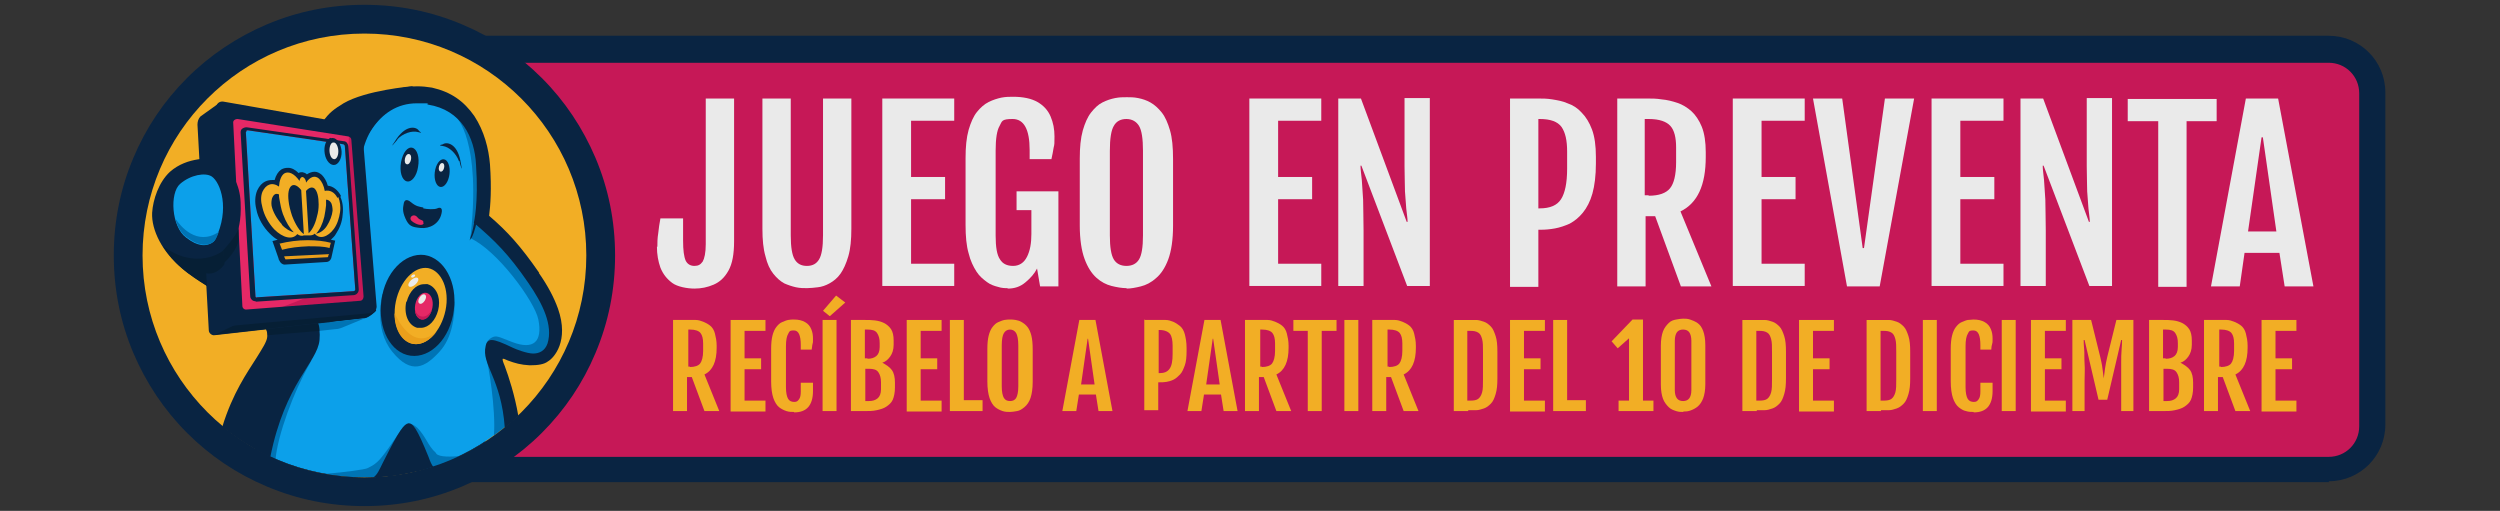 <svg viewBox="0 0 573.5 117.2" version="1.1" xmlns="http://www.w3.org/2000/svg" id="Capa_1">
  
  <rect x="0" y="0" width="573.5" height="117.2" fill="#333333" stroke="none"/>
  
  <path fill="#c61857" d="M534.3,107.6H67.6c-26.6,0-12.9-21.6-12.9-48.1h0c0-26.6-13.7-48.1,12.9-48.1h466.6c5.5,0,10,4.5,10,10v76.2c0,5.5-4.5,10-10,10Z"></path>
  <path fill="#092442" d="M534.3,110.6H67.6c-7.7,0-12.9-1.8-16-5.4-4.9-5.7-3.6-14.4-1.9-25.4.9-6.2,2-13.2,2-20.4s-1.1-14.2-2-20.4c-1.7-11-3-19.7,1.9-25.4,3.1-3.6,8.3-5.4,16-5.4h466.6c7.2,0,13,5.8,13,13v76.2c0,7.2-5.8,13-13,13ZM67.6,14.4c-5.8,0-9.6,1.1-11.5,3.3-3.1,3.6-1.9,11.5-.5,20.6,1,6.4,2.1,13.6,2.1,21.3s-1.1,14.9-2.1,21.3c-1.4,9.1-2.6,16.9.5,20.6,1.9,2.2,5.6,3.3,11.5,3.3h466.6c3.9,0,7-3.1,7-7V21.4c0-3.9-3.1-7-7-7H67.6Z"></path>
  <g>
    <circle fill="#f2ae25" r="52.4" cy="58.6" cx="83.6"></circle>
    <path fill="#092442" d="M115.9,62.6c-4.3-6.1-7.3-9.3-11.4-12.8.3-2.3.5-6.2.2-11.8-.3-4.4-1.4-7.9-3.4-10.7-2.4-3.3-5.8-7.5-6.9-7.5,0,0-10.5.9-15.6,3.9-2.1,1.3-3.3,2.1-4.8,4.3-2.9,4.1-4.4,8.8-5.3,12-7.3-1.4-10.3-.4-18.1-1-.5,0,1.2-2.6.2-2.6-2.5-.1-7.8-.5-11.8,3-2.6,2.4-3.9,6.4-4.1,9.4-.2,4,2.4,9.1,6.9,12.8,2.4,2.2,14.2,9.3,17,11.4,1.7,1.4,2.7,2.6,2.5,4.3-.1,1.1-1.1,2.6-2.4,4.7-2.2,3.5-5.5,8.1-7.9,15.9,8.4,6.9,19.1,11.2,30.8,11.6.3-.6.6-1.1.9-1.7,0-.2.2-.3.3-.5.8-1.7,1.6-3.1,2.2-4.2.3.7.7,1.5,1.1,2.6,0,.1.1.3.2.4.4,1,.7,1.6,1.4,2.4.3.4.7.6,1.2.8,8.1-.9,15.7-3.7,22.2-7.9,0,0,0,0,0,0,0-9.2-2.1-14.4-3.5-17.8,0-.2-.2-.4-.2-.5,2.3,1.1,1.4-2.2,3.2-2.2s-.2-5.8.9-6.5c1.4-.8,8.3,7.2,8.9,5.6h0s0,0,0,0c.9-2.7.8-5.8-.4-9.2-.9-2.5-2.3-5.1-4.4-8Z"></path>
    <path fill="#0ca0ea" d="M109.2,51.1s1.1-4.5.5-13.5c-.5-6.9-3.1-12.4-11.2-14-5.9-1.2-10.3,1.6-13.1,5.7-4.6,6.6-5.6,14.9-5.6,14.9-9.9-2.1-18.4-3.2-26.3-3.8-2.1-.2-10.9-.8-10.9,6,0,6.8,9.4,10.6,18,16.5,8.2,5.6,12.2,8.1,10.9,14.9-.6,2.9-6.4,9.8-9.8,26.8,6.6,3.1,13.9,4.8,21.7,4.8s2.2,0,3.3-.1c.3-.6.7-1.3,1.1-2.1,3.9-7.9,5-9.1,6-9.2,1,0,1.9,1,4.7,7.8.2.5.4.9.5,1.3,6.4-2,12.2-5.3,17.2-9.5-1-10.6-5.3-13.6-4.3-17.8.5-2,1.8-1.8,6.4.4,1,.5,6.5,3.1,8-.9,1.4-4.2-1-9.4-4.4-14.2-4.7-6.7-7.8-9.8-12.7-14Z"></path>
    <g>
      <path fill="#0074b5" d="M62,95.1l-.9,9.3c.7.3,1.4.7,2.1,1,.5-5.6,4.2-15.6,7.7-21.7,3.2-5.8-8.9,11.5-8.9,11.5Z"></path>
      <path fill="#0074b5" d="M92.1,98.5c-5.1,7.5-5.4,7.7-7.8,8.9-.6.3-5,.9-9.6,1.3,2.9.5,5.9.8,8.9.8s2.8,0,4.2-.2l3.7-5.8s1.8-.9.6-5Z"></path>
    </g>
    <path fill="#0074b5" d="M104.6,26.8s5.9,5.3,3.3,27.8l2.8-8.4-.8-14.8-5.3-4.6Z"></path>
    <path fill="#0074b5" d="M111.5,79.2s0-1,1.2-1.7,1.7-.2,4.9,1c4.8,1.8,6.9-.1,5.9-5.2-.8-4.1-9.5-16-15.7-18.7l1.6-5,15.6,18,2.5,9.6-3.1,4.9-11.1-1.1-1.9-1.8Z"></path>
    <g>
      <path fill="#0074b5" d="M100,103.9c-1.9-1.7-2.3-3.8-4.3-5.8-1.3-1.1-2-.9-2-.9l.9,6.2,2.8,4.4c2.9-.8,5.8-1.9,8.5-3.2-2.5.2-5,.3-5.8-.5Z"></path>
      <path fill="#0074b5" d="M113.3,99.9c1.3-1,2.6-2,3.8-3-1-9.1-5.7-15.5-5.7-15.5.6,1.9,2.4,12.6,1.9,18.5Z"></path>
    </g>
    <g>
      <path fill="#092442" d="M123.7,62.6c-4.3-6.2-7.3-9.5-11.5-13.1.3-2.3.6-6.1.2-11.8-.3-3.6-1.3-7.6-3.6-11.1-2.4-3.4-5.3-5.5-9.7-6.5-1.2-.2-2.3-.3-3.4-.3-2.9,0-5.6.8-8,2.2-2.1,1.3-3.9,3.1-5.5,5.3-2.9,4.2-4.5,8.9-5.3,12.2-7.3-1.4-14.6-2.4-22.5-3-.5,0-1.3,0-2.4,0-4.4,0-7.7,1.1-9.9,3.3-1.7,1.7-2.6,4-2.6,6.6,0,3.5,1.6,6.7,4.9,9.7,2.5,2.3,5.7,4.2,9,6.3,1.8,1.1,3.7,2.3,5.5,3.5.3.2.5.3.7.5,3.6,2.4,6.5,4.4,8.1,6.3,1.4,1.6,1.9,2.9,1.7,4.9-.1,1.1-1.1,2.7-2.4,4.7-2.6,4.1-6.3,10.1-8.6,20.7,1.2.7,2.4,1.3,3.6,1.9,3.4-17.1,10.8-21.7,11.3-26.9.6-6.8-4.2-9.8-12.3-15.3-8.5-5.8-17.7-9.5-17.7-16.3,0-5.3,5.3-6,8.6-6,.9,0,1.7,0,2.1,0,7.7.6,19.2,4.8,29,7,0,0-2.1-11.3,2.4-17.9,2.3-3.4,5.7-5.8,10.2-5.8s1.7,0,2.6.3c7.6,1.2,10.7,7.5,11,13.8.6,8.9-.5,13.3-.5,13.3,4.8,4.1,7.9,7.1,12.5,13.8,3.3,4.8,5.7,9.7,4.4,13.9-.6,1.7-1.9,2.3-3.3,2.3s-4-1-4.6-1.3c-2.5-1.2-4-1.8-4.9-1.8-.7,0-1.2.4-1.4,1.4-1,4.3,3.6,7.3,4.4,18.8,1.1-.9,2.1-1.8,3.1-2.8-.8-4.7-2.2-9-3.1-11.4-.5-1.2-.5-1.4-.5-1.6,0-.3.7.1,1.2.3,1.6.6,3,1,5,1.1,1.9,0,3.3-.2,4.2-.9,1.4-.8,4.9-4.7,2.3-12.1-.9-2.5-2.3-5.2-4.4-8.2Z"></path>
      <path fill="#092442" d="M98.3,104.8c-2.7-6.7-3.6-7.7-4.6-7.7h0c-1,.2-2,1.3-5.9,9.1-.8,1.6-1.2,2.6-2.1,3.3,1.7,0,3.4-.2,5.1-.5,0-.2.2-.4.3-.5,0-.2.2-.3.3-.5.9-1.7,1.6-3.2,2.2-4.3.3.7.7,1.6,1.1,2.6,0,.1.1.3.2.4.2.5.4,1,.6,1.5,1.3-.3,2.6-.7,3.9-1.1-.4-.5-.7-1.2-1.1-2.3Z"></path>
    </g>
    <path fill="#092442" d="M83.6,7.7c28.1,0,50.9,22.8,50.9,50.9s-22.8,50.9-50.9,50.9-50.9-22.8-50.9-50.9S55.4,7.7,83.6,7.7M83.6,1.1c-7.8,0-15.3,1.5-22.4,4.5-6.8,2.9-13,7-18.3,12.3-5.3,5.3-9.4,11.4-12.3,18.3-3,7.1-4.5,14.6-4.5,22.4s1.5,15.3,4.5,22.4c2.9,6.8,7,13,12.3,18.3,5.3,5.3,11.4,9.4,18.3,12.3,7.1,3,14.6,4.5,22.4,4.5s15.3-1.5,22.4-4.5c6.8-2.9,13-7,18.3-12.3,5.3-5.3,9.4-11.4,12.3-18.3,3-7.1,4.5-14.6,4.5-22.4s-1.5-15.3-4.5-22.4c-2.9-6.8-7-13-12.3-18.3-5.3-5.3-11.4-9.4-18.3-12.3-7.1-3-14.6-4.5-22.4-4.5h0Z"></path>
    <path fill="#092442" d="M91.1,32c1.3-1.4,3.4-2.1,4.8-1.7s.3-.1.2-.3c-.5-.9-2.8-1.5-5.1,1.8s0,.4.2.2Z"></path>
    <path fill="#092442" d="M105.3,37c-.7-1.9-2.3-3.3-3.7-3.5s-.2-.3,0-.4c.8-.6,3.2-.3,4,3.7s-.2.4-.2.1Z"></path>
    <path fill="#092442" d="M95.9,38.3c-.3,2.1-1.5,3.6-2.6,3.3s-1.7-2.2-1.3-4.4,1.5-3.6,2.6-3.3,1.7,2.2,1.3,4.4Z"></path>
    <ellipse fill="#eaeaea" transform="translate(37.4 119.8) rotate(-77.3)" ry=".7" rx="1.2" cy="36.5" cx="93.6"></ellipse>
    <ellipse fill="#092442" transform="translate(50 135.7) rotate(-83.2)" ry="1.7" rx="3.2" cy="39.7" cx="101.4"></ellipse>
    <ellipse fill="#eaeaea" transform="translate(39.7 127.4) rotate(-76.1)" ry=".6" rx="1" cy="38.4" cx="101.2"></ellipse>
    <path fill="#092442" d="M108.8,51c0,.2-.5,2.5-.9,3.6s0,.2.3-.1c.7-1.3,1.2-3.6,1.3-4.4s-.2-.2-.2,0l-.4.9s0,0,0,0Z"></path>
    <path fill="#0074b5" d="M87.7,67.5s-2.1,7.8,2.3,13.2,7.6,3.5,10.8,0c3-3.2,3.5-8.2,3.5-11.3,0-2.3-16.6-1.9-16.6-1.9Z"></path>
    <path fill="#092442" d="M94.2,81.6c4.6.6,9.1-4,9.9-10.4.9-6.4-2.2-12-6.7-12.7-4.6-.6-9.1,4-9.9,10.4-.9,6.4,2.1,12.1,6.7,12.7Z"></path>
    <path fill="#f2ae25" d="M94.8,78.9c3.1.5,6.4-2.9,7.4-7.7s-.9-9.1-4-9.7c-3.1-.5-6.4,2.9-7.4,7.7s.9,9.1,4,9.7ZM93.3,69.2c.6-2.3,2.1-3.9,3.8-4s.7,0,1,0c1.1.3,2,1.3,2.4,2.6.3,1.1.3,2.2,0,3.4-.6,2.3-2.1,3.9-3.8,4h0c-.3,0-.7,0-1,0-2.1-.6-3.1-3.2-2.5-6Z"></path>
    <ellipse fill="#e52866" transform="translate(10.2 152.7) rotate(-79.3)" ry="2" rx="3.1" cy="70.2" cx="97.2"></ellipse>
    <ellipse fill="#eaeaea" transform="translate(-13 113.8) rotate(-57.7)" ry=".7" rx="1.2" cy="68.7" cx="96.9"></ellipse>
    <ellipse fill="#eaeaea" transform="translate(-19.1 78.7) rotate(-41.3)" ry=".7" rx="1.4" cy="64.7" cx="94.8"></ellipse>
    <ellipse fill="#eaeaea" transform="translate(-19 56.3) rotate(-30.2)" ry=".3" rx=".5" cy="63.3" cx="94.8"></ellipse>
    <path fill="#092442" d="M97.1,47.8c.8.2,2.6.3,3.2,0s1.3-.2,1,1.1c-.5,2.5-2.8,3.6-4.8,3.4s-2.7-.4-3.5-2.2-.5-2.6-.4-3.3.5-1.4,1.7-.4,1.9,1,2.8,1.2Z"></path>
    <path fill="#e52866" d="M97.2,51.2c-.1.5-1,.5-1.8.1s-1.4-.8-1.2-1.4c.2-.5,1-.8,1.6,0s1.5.4,1.3,1.3Z"></path>
    <polygon fill="#f4a300" points="53.7 73.1 84.8 70.2 81.5 30.4 51.3 25.1 53.7 73.1"></polygon>
    <polygon fill="#fff" points="54.6 71.7 84 69.2 80.9 31.3 52.4 26.5 54.6 71.7"></polygon>
    <polygon fill="#ffc81a" points="55.6 70.2 83.1 68 80.3 32.3 53.5 28 55.6 70.2"></polygon>
    <path fill="#092442" d="M53.6,72.1l-3.2-46.2c0-.8.2-1.5-.2-2.2l-4.2,3c-.5.5-.7,1.2-.7,1.9l2.6,47.2c0,.6.7,1.2,1.3,1.1l34.5-3.9c.9-.1,2.7-1.7,2.5-1.7.9-.5-4.6-.7-5.6-.6l-26,2.4c-.5,0-1-.4-1.1-.9Z"></path>
    <polygon fill="#e52866" points="81.5 30.4 51.3 25.1 53.7 73.1 84.8 70.2 81.5 30.4"></polygon>
    <path fill="#ea9f1b" d="M90.5,72c0,3.6,1.7,6.5,4.3,6.9,1.9.3,3.9-.8,5.4-2.9-5.7,5.2-9.5-3.8-9.6-4.1Z"></path>
    <path fill="#c61857" d="M96.7,72.6c-.7-.1-1.2-.7-1.5-1.5,0,1.1.6,2,1.5,2.2,1,.2,2-.8,2.4-2.3-.6,1.1-1.5,1.8-2.4,1.6Z"></path>
    <polygon fill="#c61857" points="83.9 65.1 84 64.2 83.9 64.2 81.5 30.4 80.1 30.2 78.4 65.1 60.7 72 63.5 72.4 83.6 71 83.9 65.8 84 65.9 83.9 65.1"></polygon>
    <path fill="#0074b5" d="M79.1,74.9l4.6-1.9-10.7,1.2c.1.5.2,1.1.3,1.7l3.7-.4c.7,0,1.4-.3,2.1-.6Z"></path>
    <path fill="#061f35" d="M75.9,73.8h0l-14.8,1.7c.2.4.3.9.3,1.4l11.9-1c0-.6-.1-1.2-.3-1.7l2.8-.3Z"></path>
    <path fill="#061f35" d="M80.6,70.6l-26,2.4s.2.6.2.6l-.2.6s-5.4,2.6-5.3,2.6l34.4-3.9c.9-.1,2.7-1.7,2.5-1.7.9-.5-4.6-.7-5.6-.6Z"></path>
    <path fill="#0ca0ea" d="M56.4,30.3l2.2,37.6c0,.1,0,.2.1.3,0,0,.2.1.3,0l22.1-1.4c.2,0,.4-.2.4-.4l-2.4-32.9c0-.2-.2-.3-.3-.4l-21.9-3.2c-.1,0-.2,0-.3,0,0,0-.1.2-.1.3Z"></path>
    <path fill="#092442" d="M52,73.5l-.8-16.5-1.6-32.3c0-.9.7-1.5,1.6-1.4l30.8,5.4c.6.1,1.1.6,1.1,1.2l3.3,40.4c0,.7-.5,1.4-1.2,1.5l-31.7,2.9c-.8,0-1.4-.5-1.5-1.3ZM53.5,28.2l2.1,42c0,.5.5.9,1,.8l26-2c.5,0,.8-.5.8-1l-2.8-35.9c0-.4-.3-.7-.7-.8l-25.4-4c-.6,0-1.1.4-1,.9Z"></path>
    <path fill="#061f35" d="M37.3,56.4c7.5,5.6,13.4,1.6,14,1l.2,3.2s-1.6,2.6-4.2,2.1l.2,2.9c-4.3-2.6-7.6-5.1-10.1-9.1Z"></path>
    <path fill="#0ca0ea" d="M49.4,54.9c-.5,1-2.1,1.5-3.2,1.3s-1.9-.5-3.5-1.7c-3.4-2.5-3.8-10.2-1.4-12.3s5.8-2.7,7.3-1.7c2,1.4,4.2,7.4.8,14.4Z"></path>
    <path fill="#0074b5" d="M50.1,53.3"></path>
    <path fill="#0074b5" d="M40.3,50.5c.5,1.6,1.3,3.1,2.5,3.9,1.6,1.2,2.5,1.5,3.5,1.7,1.1.2,2.6-.2,3.2-1.3.3-.5.5-1.1.7-1.6-5.1,3.4-8.9-1.5-9.8-2.8Z"></path>
    <path fill="#092442" d="M47.9,36.5s6.9,1.3,7.3,9.9c.4,8.6-3,9.8-3,9.8,0,0,.6-7.7.5-8.1s-1.2-8.1-1.2-8.1l-3.7-3.5Z"></path>
    <path fill="#061f35" d="M51.2,57.4s2.7-2.8,3.5-4.9v2.5c.1,0-.2,2.4-3.3,5.3-.1-2.8-.2-2.9-.2-2.9Z"></path>
    <path fill="#092442" d="M58.6,69.1c-.3,0-.6-.1-.8-.3-.2-.2-.4-.5-.4-.8l-2.2-37.6c0-.4.1-.7.4-.9.3-.2.6-.3,1-.3l22.3,3.2c.5,0,.9.5,1,1.1l2.4,32.9c0,.6-.4,1.2-1.1,1.3l-22.4,1.5s0,0-.1,0ZM56.4,30.3l2.2,37.6c0,.1,0,.2.1.3,0,0,.2.1.3,0l22.1-1.4c.2,0,.4-.2.4-.4l-2.4-32.9c0-.2-.2-.3-.3-.4l-21.9-3.2c-.1,0-.2,0-.3,0,0,0-.1.2-.1.3Z"></path>
    <path fill="#092442" d="M78.2,44.9c-.7-1.3-1.8-2.2-3-2.3-.3-1.1-.8-1.9-1.4-2.5-.5-.4-1-.7-1.6-.7h0c-.6,0-1.2.2-1.8.6-.3-.3-.6-.4-1-.5,0,0,0,0-.1,0-.3,0-.5,0-.8.2-.8-.8-1.6-1.2-2.4-1.2h0c-.6,0-1.1.1-1.6.4-.7.5-1.2,1.3-1.5,2.4-.2,0-.4,0-.6,0h0c-.8,0-2.4.2-3.4,2.4-.5,1.2-.6,2.7-.2,4.3.4,2.1,1.6,4.1,3.1,5.6.6.6,1.2,1.1,1.8,1.4l-1.2.3,1.4,4c0,.2.1.3.2.5.2.5.7.9,1.2.9h0s0,0,0,0l9.6-.6c.2,0,.8-.1,1.1-.9h0c0,0,0,0,0,0,0-.1.9-4,.9-4l-1-.2s0,0,0,0c.4-.4.9-.8,1.2-1.4.8-1.2,1.4-2.7,1.5-4.3.2-1.6,0-3-.5-4.1Z"></path>
    <path fill="#f2ae25" d="M77.4,45.4c-.6-1.3-1.8-1.9-2.9-1.6-.2-1.2-.7-2.2-1.3-2.8-1-.9-2.1-.4-3,.9,0-.7-.4-1.2-.8-1.3-.3,0-.6.3-.7.9-1.2-1.7-2.5-2.3-3.5-1.7-.7.5-1.1,1.6-1.2,3-1.6-1.1-3-.5-3.8,1.2-.4,1-.4,2.2,0,3.6.4,1.8,1.4,3.6,2.7,5,2,2,4.2,2.5,5.3,1.1.5.4,1.1.5,1.5.3h0s1.2,0,1.2,0h0c.4,0,.9,0,1.3-.4,1.1,1.4,3,.8,4.4-1.1.8-1.1,1.2-2.5,1.4-3.8.2-1.3,0-2.5-.4-3.5ZM64.7,51.5c-1.2-1.3-2.1-2.9-2.4-4.3-.1-.7,0-1.3.1-1.7.4-1,.9-1.2,1.6-.9,0,.4,0,.7.1,1.1.2,1.1.4,2.3.8,3.4.7,1.9,1.6,3.3,2.5,4.2-.8-.2-1.9-.8-2.8-1.8ZM67,49.5c-.4-1.2-.7-2.4-.8-3.4-.2-1.7,0-3,.7-3.5.6-.4,1.4,0,2.2,1l.6,10.1c-.9-.6-1.9-2.1-2.7-4.2ZM69.6,54s0,0,0,0h0s0,0,0,0ZM70.8,53.6l-.6-9.8c.6-.7,1.3-1,1.9-.6.7.6,1,2,1,3.7,0,.9-.1,1.8-.4,2.8-.4,1.8-1.2,3.2-1.9,3.8ZM76.3,48.3c-.1,1.1-.6,2.4-1.3,3.5-.7,1.1-1.7,1.7-2.5,1.8.8-.8,1.5-2.2,1.9-3.9.2-.9.3-1.8.4-2.6,0-.5,0-.9,0-1.3.5,0,.9.3,1.2.8.2.5.3,1.1.3,1.8Z"></path>
    <path fill="#ea9f1b" d="M64.2,56c.1.3.4,1.1.5,1.3,1.9-.5,3.7-.7,6-.8,1.9,0,3.5,0,4.9.4,0-.2.2-.9.3-1.2-1.5-.4-3.3-.6-5.3-.6-2.3,0-4.5.3-6.5.8Z"></path>
    <path fill="#ea9f1b" d="M65.4,59.3c0,.1,0,.2.2.2l9.6-.5c0,0,0,0,.1-.2,0,0,0-.3.2-.5l-10.3.5c0,.2.2.5.2.5Z"></path>
    <path fill="#092442" d="M75.9,31.6c-1.1.3-1.7,1.9-1.4,3.7.3,1.7,1.4,2.8,2.4,2.5,1-.3,1.7-2,1.4-3.6-.3-1.7-1.3-2.8-2.4-2.5Z"></path>
    <path fill="#eaeaea" d="M76.4,32.7c-.5,0-.9,1-.8,2.1.1,1.1.6,1.8,1.2,1.7.5-.1.9-1,.8-2.1-.1-1-.6-1.8-1.1-1.7Z"></path>
  </g>
  <g>
    <path fill="#eaeaea" d="M150.8,56.6c0-.9,0-1.9.2-3.1.1-1.1.3-2.3.5-3.4h5.2v5.1c0,2.2.2,3.7.6,4.6.4.8,1.1,1.2,2,1.2s1.4-.3,1.9-1c.4-.7.7-2,.7-4V22.6h6.5v32.7c0,3-.4,5.2-1.3,6.8-.9,1.6-2,2.6-3.4,3.2-1.4.6-2.8.9-4.4.9s-3.9-.4-5.1-1.3c-1.2-.9-2.1-2-2.7-3.5-.5-1.4-.8-3-.8-4.8Z"></path>
    <path fill="#eaeaea" d="M185.1,66.1c-.7,0-1.6,0-2.5-.2s-1.8-.5-2.7-.9c-.9-.5-1.7-1.2-2.5-2.2s-1.4-2.3-1.8-4c-.5-1.7-.7-3.8-.7-6.3v-29.9h6.5v31.4c0,2.7.3,4.5.9,5.5.6,1,1.5,1.5,2.8,1.5s2.2-.5,2.8-1.5c.6-1,.9-2.8.9-5.5v-31.4h6.5v29.9c0,2.5-.2,4.6-.7,6.3-.5,1.7-1.1,3-1.8,4s-1.6,1.7-2.5,2.2c-.9.5-1.8.8-2.7.9-.9.1-1.7.2-2.5.2Z"></path>
    <path fill="#eaeaea" d="M202.4,22.6h16.5v5.1h-9.9v12.9h7.8v5.1h-7.8v14.8h9.9v5.1h-16.5V22.6Z"></path>
    <path fill="#eaeaea" d="M231.1,66.1c-.6,0-1.3,0-2.2-.3-.8-.2-1.7-.5-2.5-1.1s-1.7-1.3-2.4-2.4c-.7-1.1-1.4-2.5-1.8-4.2-.5-1.7-.7-3.9-.7-6.5v-15.3c0-2.6.2-4.7.7-6.5.5-1.7,1.1-3.1,1.9-4.1.8-1,1.7-1.8,2.7-2.3,1-.5,2-.8,2.9-1,1-.2,1.9-.2,2.7-.2,2.3,0,4.2.4,5.6,1.2s2.4,1.9,3,3.3c.6,1.4.9,2.9.9,4.6s0,1.8-.2,2.6c-.1.8-.3,1.6-.5,2.6h-5v-2.1c0-4.7-1.3-7.1-3.9-7.1s-2.4.5-3,1.6c-.6,1-.9,2.9-.9,5.7v19.4c0,2.7.3,4.5,1,5.5.6,1,1.6,1.5,3,1.5s2.5-.7,3.2-2.1c.7-1.4,1-3.1,1-5.2v-5.5h-3.4v-4.3h9.6v21.8h-4.2l-.7-4.1c-.6,1.2-1.5,2.2-2.7,3.2s-2.5,1.4-4,1.4Z"></path>
    <path fill="#eaeaea" d="M258.4,66.1c-1,0-2.2-.2-3.4-.5-1.2-.3-2.4-.9-3.5-1.9s-2-2.4-2.7-4.3c-.7-1.9-1.1-4.5-1.1-7.7v-15.3c0-2.6.2-4.7.7-6.5.5-1.7,1.1-3.1,1.9-4.1.8-1,1.6-1.8,2.6-2.3,1-.5,1.9-.8,2.9-1s1.8-.2,2.7-.2,1.6,0,2.6.2c1,.2,1.9.5,2.8,1,.9.5,1.8,1.3,2.6,2.3.8,1,1.4,2.4,1.9,4.1.5,1.7.7,3.9.7,6.6v15.3c0,3.2-.4,5.8-1.1,7.7-.7,1.9-1.7,3.4-2.8,4.3-1.1,1-2.3,1.6-3.5,1.9s-2.3.5-3.2.5ZM258.4,61c1.3,0,2.3-.5,2.9-1.5.6-1,.9-2.8.9-5.5v-19.4c0-2.8-.3-4.7-.9-5.7-.6-1-1.6-1.6-2.9-1.6s-2.3.5-2.9,1.6c-.6,1-.9,2.9-.9,5.7v19.4c0,2.7.3,4.5.9,5.5.6,1,1.6,1.5,2.9,1.5Z"></path>
    <path fill="#eaeaea" d="M286.6,22.6h16.5v5.1h-9.9v12.9h7.8v5.1h-7.8v14.8h9.9v5.1h-16.5V22.6Z"></path>
    <path fill="#eaeaea" d="M307,22.6h5.2l10.5,28.3h.2c0-.9-.2-1.9-.3-3-.1-1.1-.2-2.4-.3-4,0-1.5-.1-3.4-.1-5.7v-15.7h5.8v43.1h-5.2l-10.5-27.6h-.2c0,1,.2,2.1.3,3.3.1,1.2.2,2.7.3,4.5,0,1.8.1,4.2.1,7.1v12.7h-5.8V22.6Z"></path>
    <path fill="#eaeaea" d="M346.3,22.6h6.5c1,0,2.1,0,3.3.2s2.4.4,3.5.9c1.2.4,2.3,1.1,3.2,2.1,1,1,1.8,2.3,2.4,3.9.6,1.6.9,3.7.9,6.3v1.5c0,2.8-.3,5.1-.8,6.9-.5,1.8-1.3,3.3-2.2,4.4-.9,1.1-1.9,1.9-3,2.5-1.1.5-2.3.9-3.4,1.1-1.1.2-2.2.3-3.2.3h-.6v13.1h-6.5V22.6ZM353.2,47.8c2.4,0,4-.7,4.9-2.1.9-1.4,1.4-3.7,1.4-7v-3.9c0-2.6-.4-4.4-1.3-5.7-.9-1.2-2.5-1.8-5-1.8h-.3v20.5h.3Z"></path>
    <path fill="#eaeaea" d="M370.8,22.6h7.1c1,0,2.1,0,3.3.2,1.2.1,2.4.4,3.6.8s2.3,1.1,3.2,1.9,1.8,2.1,2.4,3.6c.6,1.5.9,3.5.9,5.8v1.1c0,6.5-1.9,10.6-5.8,12.5l7.1,17.2h-7l-5.9-16.1h-2.2v16.1h-6.5V22.6ZM378.2,44.9c2.4,0,4-.6,4.9-1.7.9-1.1,1.4-3.1,1.4-6v-3.4c0-2.2-.4-3.9-1.3-4.9-.9-1-2.5-1.6-5-1.6h-.9v17.5h.9Z"></path>
    <path fill="#eaeaea" d="M397.5,22.6h16.5v5.1h-9.9v12.9h7.8v5.1h-7.8v14.8h9.9v5.1h-16.5V22.6Z"></path>
    <path fill="#eaeaea" d="M423.7,65.7l-7.8-43.1h6.7l4.7,34.3h.3l4.8-34.3h6.7l-7.9,43.1h-7.5Z"></path>
    <path fill="#eaeaea" d="M443.1,22.6h16.5v5.1h-9.9v12.9h7.8v5.1h-7.8v14.8h9.9v5.1h-16.5V22.6Z"></path>
    <path fill="#eaeaea" d="M463.5,22.6h5.2l10.5,28.3h.2c0-.9-.2-1.9-.3-3-.1-1.1-.2-2.4-.3-4,0-1.5-.1-3.4-.1-5.7v-15.7h5.8v43.1h-5.2l-10.5-27.6h-.2c0,1,.2,2.1.3,3.3.1,1.2.2,2.7.3,4.5,0,1.8.1,4.2.1,7.1v12.7h-5.8V22.6Z"></path>
    <path fill="#eaeaea" d="M495,27.8h-6.9v-5.1h20.4v5.1h-6.9v38h-6.5V27.8Z"></path>
    <path fill="#eaeaea" d="M515.2,22.6h7.4l8.1,43.1h-6.6l-1.2-7.7h-8l-1.1,7.7h-6.6l8-43.1ZM522.2,53.1l-3.1-21.6h-.3l-3.1,21.6h6.5Z"></path>
  </g>
  <g>
    <path fill="#f2ae25" d="M154.6,73.4h3.4c.5,0,1,0,1.6,0s1.2.2,1.7.4,1.1.5,1.6.9.9,1,1.1,1.8.4,1.7.4,2.8v.5c0,3.1-.9,5.2-2.8,6.1l3.4,8.4h-3.4l-2.9-7.8h-1.1v7.8h-3.2v-20.9ZM158.2,84.2c1.2,0,2-.3,2.4-.8s.7-1.5.7-2.9v-1.7c0-1.1-.2-1.9-.6-2.4s-1.2-.8-2.4-.8h-.4v8.5h.4Z"></path>
    <path fill="#f2ae25" d="M167.6,73.4h8v2.5h-4.8v6.3h3.8v2.5h-3.8v7.2h4.8v2.5h-8v-20.9Z"></path>
    <path fill="#f2ae25" d="M182.1,94.5c-.5,0-1.1,0-1.7-.2s-1.2-.5-1.7-.9-1-1.2-1.3-2.1-.5-2.2-.5-3.8v-7.4c0-1.3.1-2.3.3-3.1s.5-1.5.9-2,.8-.9,1.3-1.1.9-.4,1.4-.5.9-.1,1.3-.1c1.1,0,1.9.2,2.6.6s1.1.9,1.4,1.6.4,1.4.4,2.2,0,.9-.1,1.2-.1.8-.2,1.3h-2.5v-1c0-2.3-.5-3.4-1.6-3.4s-1,.3-1.3.8-.5,1.4-.5,2.8v9.4c0,1.3.2,2.2.5,2.7s.8.7,1.4.7.8-.2,1.1-.6.4-1,.4-1.8v-2h2.8v1.9c0,1.7-.4,2.9-1.1,3.7s-1.8,1.2-3.2,1.2Z"></path>
    <path fill="#f2ae25" d="M188.7,73.4h3.2v20.9h-3.2v-20.9ZM190.3,72.5l-1.5-1.2,3-3.5,2.1,1.6-3.5,3.1Z"></path>
    <path fill="#f2ae25" d="M195.3,73.4h3.2c.7,0,1.4,0,2.2.1s1.5.3,2.1.6,1.2.8,1.6,1.4.6,1.5.6,2.6v1c0,1.1-.3,2-.8,2.7s-1.1,1.2-1.8,1.4h0c.9.5,1.7,1,2.2,1.7s.7,1.7.7,2.9v1.1c0,1.1-.2,2.1-.5,2.8s-.9,1.2-1.5,1.6-1.3.6-2.2.8-1.7.2-2.6.2h-3.3v-20.9ZM199,82.3c.9,0,1.5-.2,2-.6s.8-1.1.8-2.1v-.9c0-1-.2-1.7-.6-2.3s-1.1-.8-2.2-.8h-.6v6.6h.6ZM199.3,92c.9,0,1.5-.2,2-.6s.8-1.1.8-2.1v-1.6c0-1-.2-1.7-.6-2.3s-1.1-.8-2.2-.8h-.8v7.4h.8Z"></path>
    <path fill="#f2ae25" d="M208,73.4h8v2.5h-4.8v6.3h3.8v2.5h-3.8v7.2h4.8v2.5h-8v-20.9Z"></path>
    <path fill="#f2ae25" d="M217.9,73.4h3.2v18.4h4.3v2.5h-7.5v-20.9Z"></path>
    <path fill="#f2ae25" d="M231.7,94.5c-.5,0-1.1,0-1.7-.2s-1.2-.5-1.7-.9-1-1.2-1.3-2.1-.5-2.2-.5-3.8v-7.4c0-1.3.1-2.3.3-3.1s.5-1.5.9-2,.8-.9,1.3-1.1.9-.4,1.4-.5.9-.1,1.3-.1.8,0,1.3.1.9.2,1.4.5.9.6,1.3,1.1.7,1.2.9,2,.3,1.9.3,3.2v7.4c0,1.6-.2,2.8-.5,3.7s-.8,1.6-1.4,2.1-1.1.8-1.7.9-1.1.2-1.6.2ZM231.7,92c.6,0,1.1-.2,1.4-.7s.5-1.4.5-2.7v-9.4c0-1.3-.2-2.3-.5-2.8s-.8-.8-1.4-.8-1.1.3-1.4.8-.5,1.4-.5,2.8v9.4c0,1.3.2,2.2.5,2.7s.8.7,1.4.7Z"></path>
    <path fill="#f2ae25" d="M247.7,73.4h3.6l3.9,20.9h-3.2l-.6-3.8h-3.9l-.6,3.8h-3.2l3.9-20.9ZM251.1,88.2l-1.5-10.5h-.1l-1.5,10.5h3.1Z"></path>
    <path fill="#f2ae25" d="M262.6,73.4h3.2c.5,0,1,0,1.6,0s1.2.2,1.7.4,1.1.6,1.6,1,.9,1.1,1.1,1.9.4,1.8.4,3.1v.7c0,1.3-.1,2.5-.4,3.3s-.6,1.6-1.1,2.1-.9.9-1.5,1.2-1.1.4-1.6.5-1.1.1-1.6.1h-.3v6.4h-3.2v-20.9ZM265.9,85.6c1.2,0,1.9-.3,2.4-1s.7-1.8.7-3.4v-1.9c0-1.2-.2-2.2-.6-2.7s-1.2-.9-2.4-.9h-.2v9.9h.2Z"></path>
    <path fill="#f2ae25" d="M276.4,73.4h3.6l3.9,20.9h-3.2l-.6-3.8h-3.9l-.6,3.8h-3.2l3.9-20.9ZM279.8,88.2l-1.5-10.5h-.1l-1.5,10.5h3.1Z"></path>
    <path fill="#f2ae25" d="M285.8,73.4h3.4c.5,0,1,0,1.6,0s1.2.2,1.7.4,1.1.5,1.6.9.9,1,1.1,1.8.4,1.7.4,2.8v.5c0,3.1-.9,5.2-2.8,6.1l3.4,8.4h-3.4l-2.9-7.8h-1.1v7.8h-3.2v-20.9ZM289.4,84.2c1.2,0,2-.3,2.4-.8s.7-1.5.7-2.9v-1.7c0-1.1-.2-1.9-.6-2.4s-1.2-.8-2.4-.8h-.4v8.5h.4Z"></path>
    <path fill="#f2ae25" d="M300.1,75.9h-3.4v-2.5h9.9v2.5h-3.4v18.4h-3.2v-18.4Z"></path>
    <path fill="#f2ae25" d="M308.4,73.4h3.2v20.9h-3.2v-20.9Z"></path>
    <path fill="#f2ae25" d="M315,73.4h3.4c.5,0,1,0,1.6,0s1.2.2,1.7.4,1.1.5,1.6.9.9,1,1.1,1.8.4,1.7.4,2.8v.5c0,3.1-.9,5.2-2.8,6.1l3.4,8.4h-3.4l-2.9-7.8h-1.1v7.8h-3.2v-20.9ZM318.6,84.2c1.2,0,2-.3,2.4-.8s.7-1.5.7-2.9v-1.7c0-1.1-.2-1.9-.6-2.4s-1.2-.8-2.4-.8h-.4v8.5h.4Z"></path>
    <path fill="#f2ae25" d="M336.8,94.3h-3.3v-20.9h3.3c.6,0,1.2,0,1.8,0s1.2.2,1.8.4,1.1.6,1.6,1.1.8,1.3,1.1,2.2.4,2.1.4,3.6v6.1c0,1.5-.1,2.6-.4,3.6s-.6,1.7-1.1,2.2-1,.9-1.6,1.1-1.2.4-1.8.4-1.2,0-1.8,0ZM336.6,75.8v16.1h.7c.8,0,1.4-.1,1.8-.4s.7-.8.9-1.5.2-1.7.2-3v-6.2c0-1.3,0-2.3-.2-3s-.4-1.2-.9-1.5-1-.4-1.8-.4h-.7Z"></path>
    <path fill="#f2ae25" d="M346.4,73.4h8v2.5h-4.8v6.3h3.8v2.5h-3.8v7.2h4.8v2.5h-8v-20.9Z"></path>
    <path fill="#f2ae25" d="M356.3,73.4h3.2v18.4h4.3v2.5h-7.5v-20.9Z"></path>
    <path fill="#f2ae25" d="M371.3,94.3v-2.4h2.4v-14.3l-2.6,2.3-1.4-1.6,4.8-5h2.4v18.6h2.4v2.4h-8Z"></path>
    <path fill="#f2ae25" d="M386.1,94.5c-.5,0-1,0-1.6-.2s-1.2-.4-1.7-.9-1-1.1-1.3-1.9-.5-1.9-.5-3.3v-8.9c0-1.4.2-2.5.5-3.3s.8-1.4,1.3-1.9,1.1-.7,1.7-.8,1.1-.2,1.6-.2,1,0,1.6.2,1.1.4,1.7.8,1,1,1.3,1.8.5,1.9.5,3.3v8.9c0,1.4-.2,2.5-.5,3.3s-.8,1.5-1.3,1.9-1.1.7-1.7.9-1.1.2-1.5.2ZM386.1,92c.6,0,1.1-.2,1.4-.6s.5-1,.5-1.9v-11.3c0-.9-.2-1.6-.5-2s-.8-.6-1.4-.6-1.1.2-1.4.6-.5,1.1-.5,2v11.3c0,.9.2,1.5.5,1.9s.8.6,1.4.6Z"></path>
    <path fill="#f2ae25" d="M403,94.3h-3.3v-20.9h3.3c.6,0,1.2,0,1.8,0s1.2.2,1.8.4,1.1.6,1.6,1.1.8,1.3,1.1,2.2.4,2.1.4,3.6v6.1c0,1.5-.1,2.6-.4,3.6s-.6,1.7-1.1,2.2-1,.9-1.6,1.1-1.2.4-1.8.4-1.2,0-1.8,0ZM402.9,75.8v16.1h.7c.8,0,1.4-.1,1.8-.4s.7-.8.9-1.5.2-1.7.2-3v-6.2c0-1.3,0-2.3-.2-3s-.4-1.2-.9-1.5-1-.4-1.8-.4h-.7Z"></path>
    <path fill="#f2ae25" d="M412.7,73.4h8v2.5h-4.8v6.3h3.8v2.5h-3.8v7.2h4.8v2.5h-8v-20.9Z"></path>
    <path fill="#f2ae25" d="M431.5,94.3h-3.3v-20.9h3.3c.6,0,1.2,0,1.8,0s1.2.2,1.8.4,1.1.6,1.6,1.1.8,1.3,1.1,2.2.4,2.1.4,3.6v6.1c0,1.5-.1,2.6-.4,3.6s-.6,1.7-1.1,2.2-1,.9-1.6,1.1-1.2.4-1.8.4-1.2,0-1.8,0ZM431.4,75.8v16.1h.7c.8,0,1.4-.1,1.8-.4s.7-.8.9-1.5.2-1.7.2-3v-6.2c0-1.3,0-2.3-.2-3s-.4-1.2-.9-1.5-1-.4-1.8-.4h-.7Z"></path>
    <path fill="#f2ae25" d="M441.1,73.4h3.2v20.9h-3.2v-20.9Z"></path>
    <path fill="#f2ae25" d="M452.7,94.5c-.5,0-1.1,0-1.7-.2-.6-.1-1.2-.5-1.7-.9s-1-1.2-1.3-2.1-.5-2.2-.5-3.8v-7.4c0-1.3.1-2.3.3-3.1s.5-1.5.9-2,.8-.9,1.3-1.1.9-.4,1.4-.5c.5,0,.9-.1,1.3-.1,1.1,0,1.9.2,2.6.6s1.1.9,1.4,1.6.4,1.4.4,2.2,0,.9-.1,1.2-.2.8-.2,1.3h-2.5v-1c0-2.3-.5-3.4-1.6-3.4s-1,.3-1.3.8c-.3.5-.5,1.4-.5,2.8v9.4c0,1.3.2,2.2.5,2.7.3.5.8.7,1.4.7s.8-.2,1.1-.6.4-1,.4-1.8v-2h2.8v1.9c0,1.7-.4,2.9-1.1,3.7s-1.8,1.2-3.2,1.2Z"></path>
    <path fill="#f2ae25" d="M459.2,73.4h3.2v20.9h-3.2v-20.9Z"></path>
    <path fill="#f2ae25" d="M465.9,73.4h8v2.5h-4.8v6.3h3.8v2.5h-3.8v7.2h4.8v2.5h-8v-20.9Z"></path>
    <path fill="#f2ae25" d="M475.8,73.4h3.9l2.1,8.5c.2.9.4,1.7.5,2.6s.2,1.6.3,2.3h0c.1-.7.2-1.5.3-2.3s.3-1.7.5-2.6l2.1-8.5h3.9v20.9h-2.8v-6.9c0-1.4,0-2.8,0-4s0-2.3.1-3.3.1-1.7.1-2.1h-.2l-3.2,13.7h-2l-3.2-13.7h-.2c0,.5,0,1.2.1,2.1s0,2,.1,3.3,0,2.6,0,4v6.9h-2.8v-20.9Z"></path>
    <path fill="#f2ae25" d="M493.1,73.4h3.2c.7,0,1.4,0,2.2.1s1.5.3,2.1.6,1.2.8,1.6,1.4.6,1.5.6,2.6v1c0,1.1-.3,2-.8,2.7s-1.1,1.2-1.8,1.4h0c.9.5,1.7,1,2.2,1.7s.7,1.7.7,2.9v1.1c0,1.1-.2,2.1-.5,2.8s-.9,1.2-1.5,1.6-1.3.6-2.2.8-1.7.2-2.6.2h-3.3v-20.9ZM496.8,82.3c.9,0,1.5-.2,2-.6s.8-1.1.8-2.1v-.9c0-1-.2-1.7-.6-2.3s-1.1-.8-2.2-.8h-.6v6.6h.6ZM497.1,92c.9,0,1.5-.2,2-.6s.8-1.1.8-2.1v-1.6c0-1-.2-1.7-.6-2.3s-1.1-.8-2.2-.8h-.8v7.4h.8Z"></path>
    <path fill="#f2ae25" d="M505.8,73.4h3.4c.5,0,1,0,1.6,0s1.2.2,1.7.4,1.1.5,1.6.9.9,1,1.1,1.8.4,1.7.4,2.8v.5c0,3.1-.9,5.2-2.8,6.1l3.4,8.4h-3.4l-2.9-7.8h-1.1v7.8h-3.2v-20.9ZM509.4,84.2c1.2,0,2-.3,2.4-.8s.7-1.5.7-2.9v-1.7c0-1.1-.2-1.9-.6-2.4s-1.2-.8-2.4-.8h-.4v8.5h.4Z"></path>
    <path fill="#f2ae25" d="M518.8,73.4h8v2.5h-4.8v6.3h3.8v2.5h-3.8v7.2h4.8v2.5h-8v-20.9Z"></path>
  </g>
</svg>